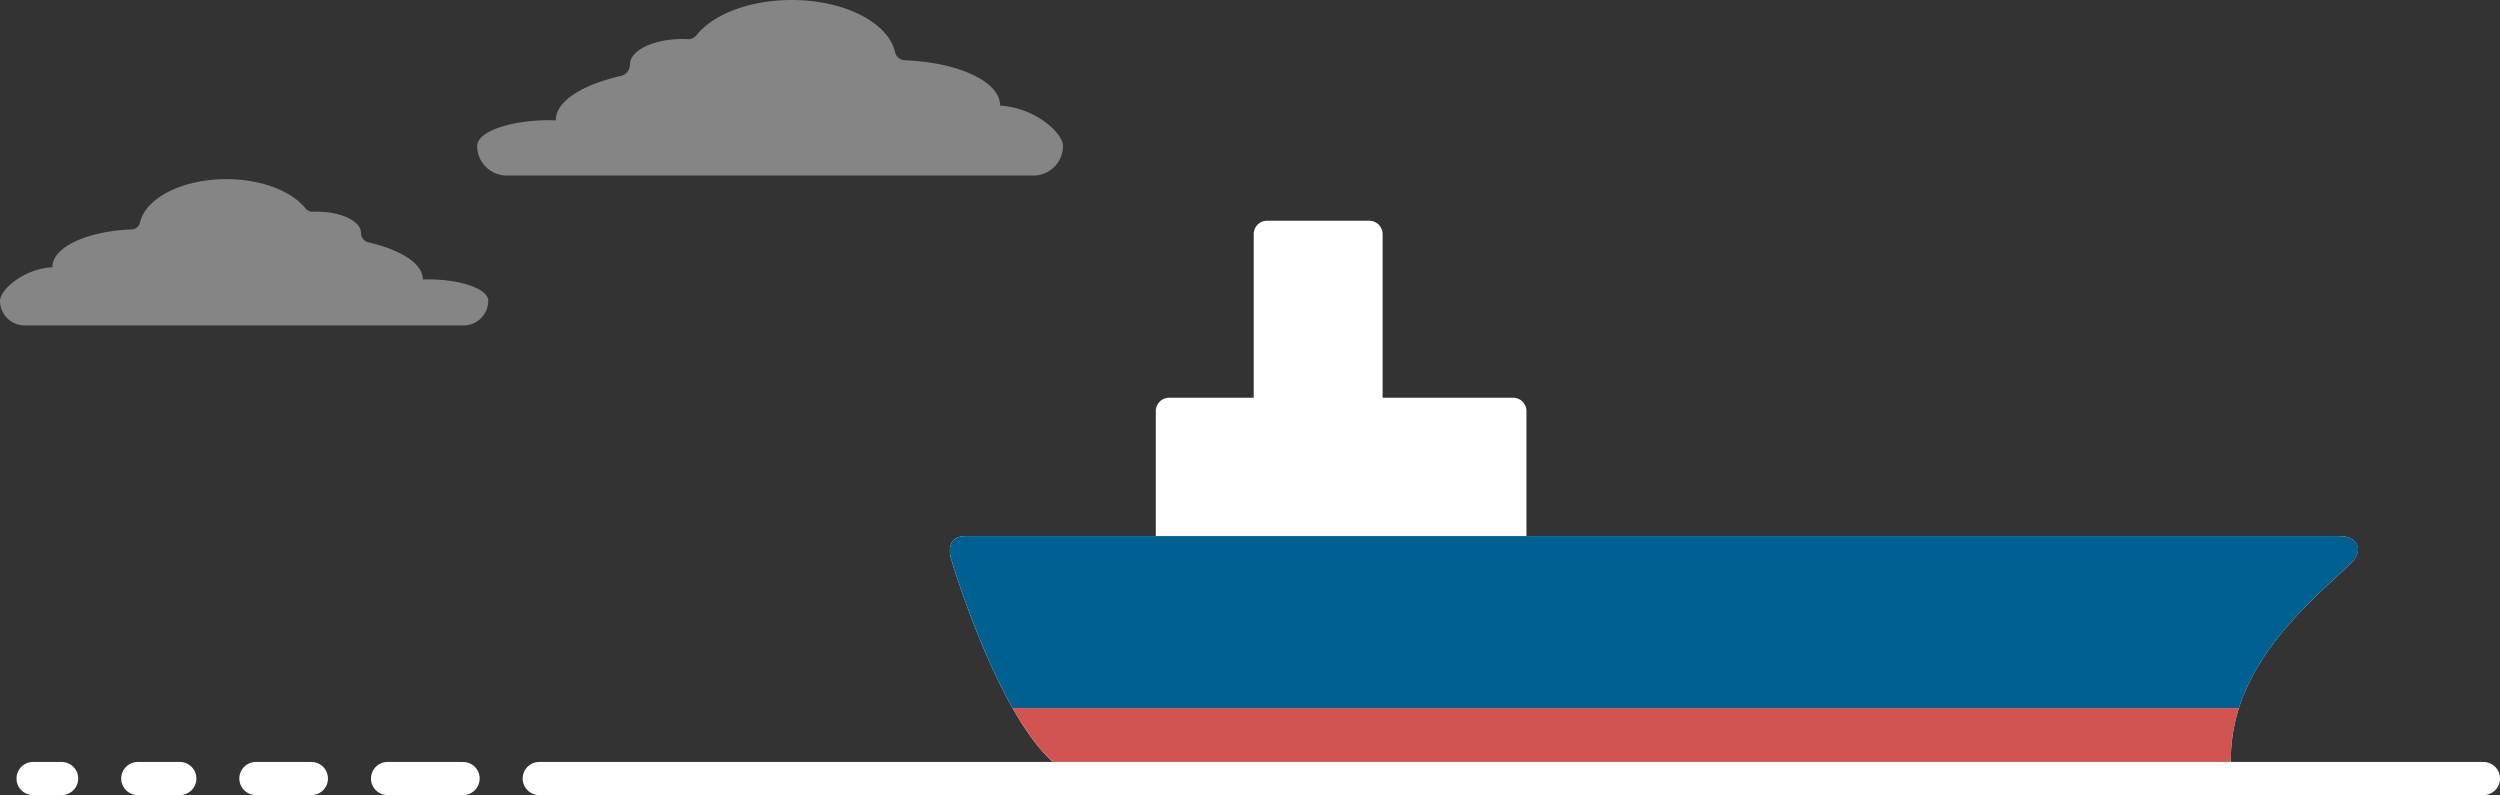 <svg id="nami_ship" xmlns="http://www.w3.org/2000/svg" xmlns:xlink="http://www.w3.org/1999/xlink" width="334.225" height="106.295" viewBox="0 0 334.225 106.295">
  <rect x="0" y="0" width="334.225" height="106.295" fill="#333333" stroke="none"/>
  <defs>
    <clipPath id="clip-path">
      <path id="パス_76" data-name="パス 76" d="M314.57,75.01c-5.04,5.04-16.33,13.45-16.33,26.55,0,0,.05,2.53-1.91,2.53H145.48a6.277,6.277,0,0,1-2.46-.67c-8.54-4.08-15.78-28.41-15.78-28.41-.7-2.17.13-3.34,1.84-3.34h25.44V53.17h13.1V29.5h17.24V53.17h19.23v18.5H312.73c2.76,0,3.06,2.12,1.84,3.34Z" fill="none"/>
    </clipPath>
  </defs>
  <g id="グループ_16" data-name="グループ 16">
    <path id="パス_75" data-name="パス 75" d="M314.57,75.01c-5.04,5.04-16.33,13.45-16.33,26.55,0,0,.05,2.53-1.91,2.53H145.48a6.277,6.277,0,0,1-2.46-.67c-8.54-4.08-15.78-28.41-15.78-28.41-.7-2.17.13-3.34,1.84-3.34h25.44V54.96a1.788,1.788,0,0,1,1.79-1.79h11.3V31.3a1.788,1.788,0,0,1,1.79-1.79h13.65a1.788,1.788,0,0,1,1.79,1.79V53.17h17.44a1.788,1.788,0,0,1,1.79,1.79V71.67H312.71c2.76,0,3.06,2.12,1.84,3.34Z" fill="#fff"/>
    <g id="グループ_15" data-name="グループ 15" clip-path="url(#clip-path)">
      <g id="グループ_14" data-name="グループ 14">
        <rect id="長方形_4" data-name="長方形 4" width="198.65" height="22.99" transform="translate(119.4 71.67)" fill="#006091"/>
        <rect id="長方形_5" data-name="長方形 5" width="198.65" height="22.99" transform="translate(119.4 94.66)" fill="#d15450"/>
      </g>
    </g>
    <path id="パス_77" data-name="パス 77" d="M65.27,40.21h0a3.3,3.3,0,0,1-3.3,3.3H3.3A3.3,3.3,0,0,1,0,40.21H0c0-1.4,3.02-4.25,7.01-4.49v-.05c0-2.63,4.66-4.78,10.6-5a1.165,1.165,0,0,0,1.1-.9c.75-3.29,5.63-5.82,11.54-5.82,4.7,0,8.77,1.61,10.6,3.92a1.147,1.147,0,0,0,.94.44c.19,0,.38-.01.58-.01,3.25,0,5.89,1.27,5.89,2.83h0a1.308,1.308,0,0,0,1.01,1.28c4.34.99,7.26,2.84,7.26,4.94h.64c4.48,0,8.11,1.28,8.11,2.87Z" fill="#fff" opacity="0.4"/>
    <path id="パス_78" data-name="パス 78" d="M63.79,19.51h0a3.963,3.963,0,0,0,3.96,3.96h70.4a3.963,3.963,0,0,0,3.96-3.96h0c0-1.68-3.62-5.1-8.41-5.39v-.06c0-3.15-5.6-5.73-12.72-6a1.4,1.4,0,0,1-1.32-1.08C118.78,3.04,112.92,0,105.83,0c-5.64,0-10.52,1.93-12.72,4.71a1.343,1.343,0,0,1-1.13.52c-.23,0-.46-.02-.69-.02-3.9,0-7.07,1.52-7.07,3.4v.02a1.561,1.561,0,0,1-1.21,1.52c-5.21,1.19-8.71,3.4-8.71,5.92v.02c-.25,0-.51-.02-.77-.02-5.38,0-9.74,1.54-9.74,3.44Z" fill="#fff" opacity="0.4"/>
    <line id="線_10" data-name="線 10" x2="259.92" transform="translate(72.09 104.08)" fill="none" stroke="#fff" stroke-linecap="round" stroke-miterlimit="10" stroke-width="4.43"/>
    <line id="線_11" data-name="線 11" x2="10.1" transform="translate(51.81 104.08)" fill="none" stroke="#fff" stroke-linecap="round" stroke-miterlimit="10" stroke-width="4.43"/>
    <line id="線_12" data-name="線 12" x2="7.42" transform="translate(34.21 104.08)" fill="none" stroke="#fff" stroke-linecap="round" stroke-miterlimit="10" stroke-width="4.43"/>
    <line id="線_13" data-name="線 13" x2="5.62" transform="translate(18.42 104.08)" fill="none" stroke="#fff" stroke-linecap="round" stroke-miterlimit="10" stroke-width="4.43"/>
    <line id="線_14" data-name="線 14" x2="3.82" transform="translate(4.42 104.08)" fill="none" stroke="#fff" stroke-linecap="round" stroke-miterlimit="10" stroke-width="4.43"/>
  </g>
</svg>
